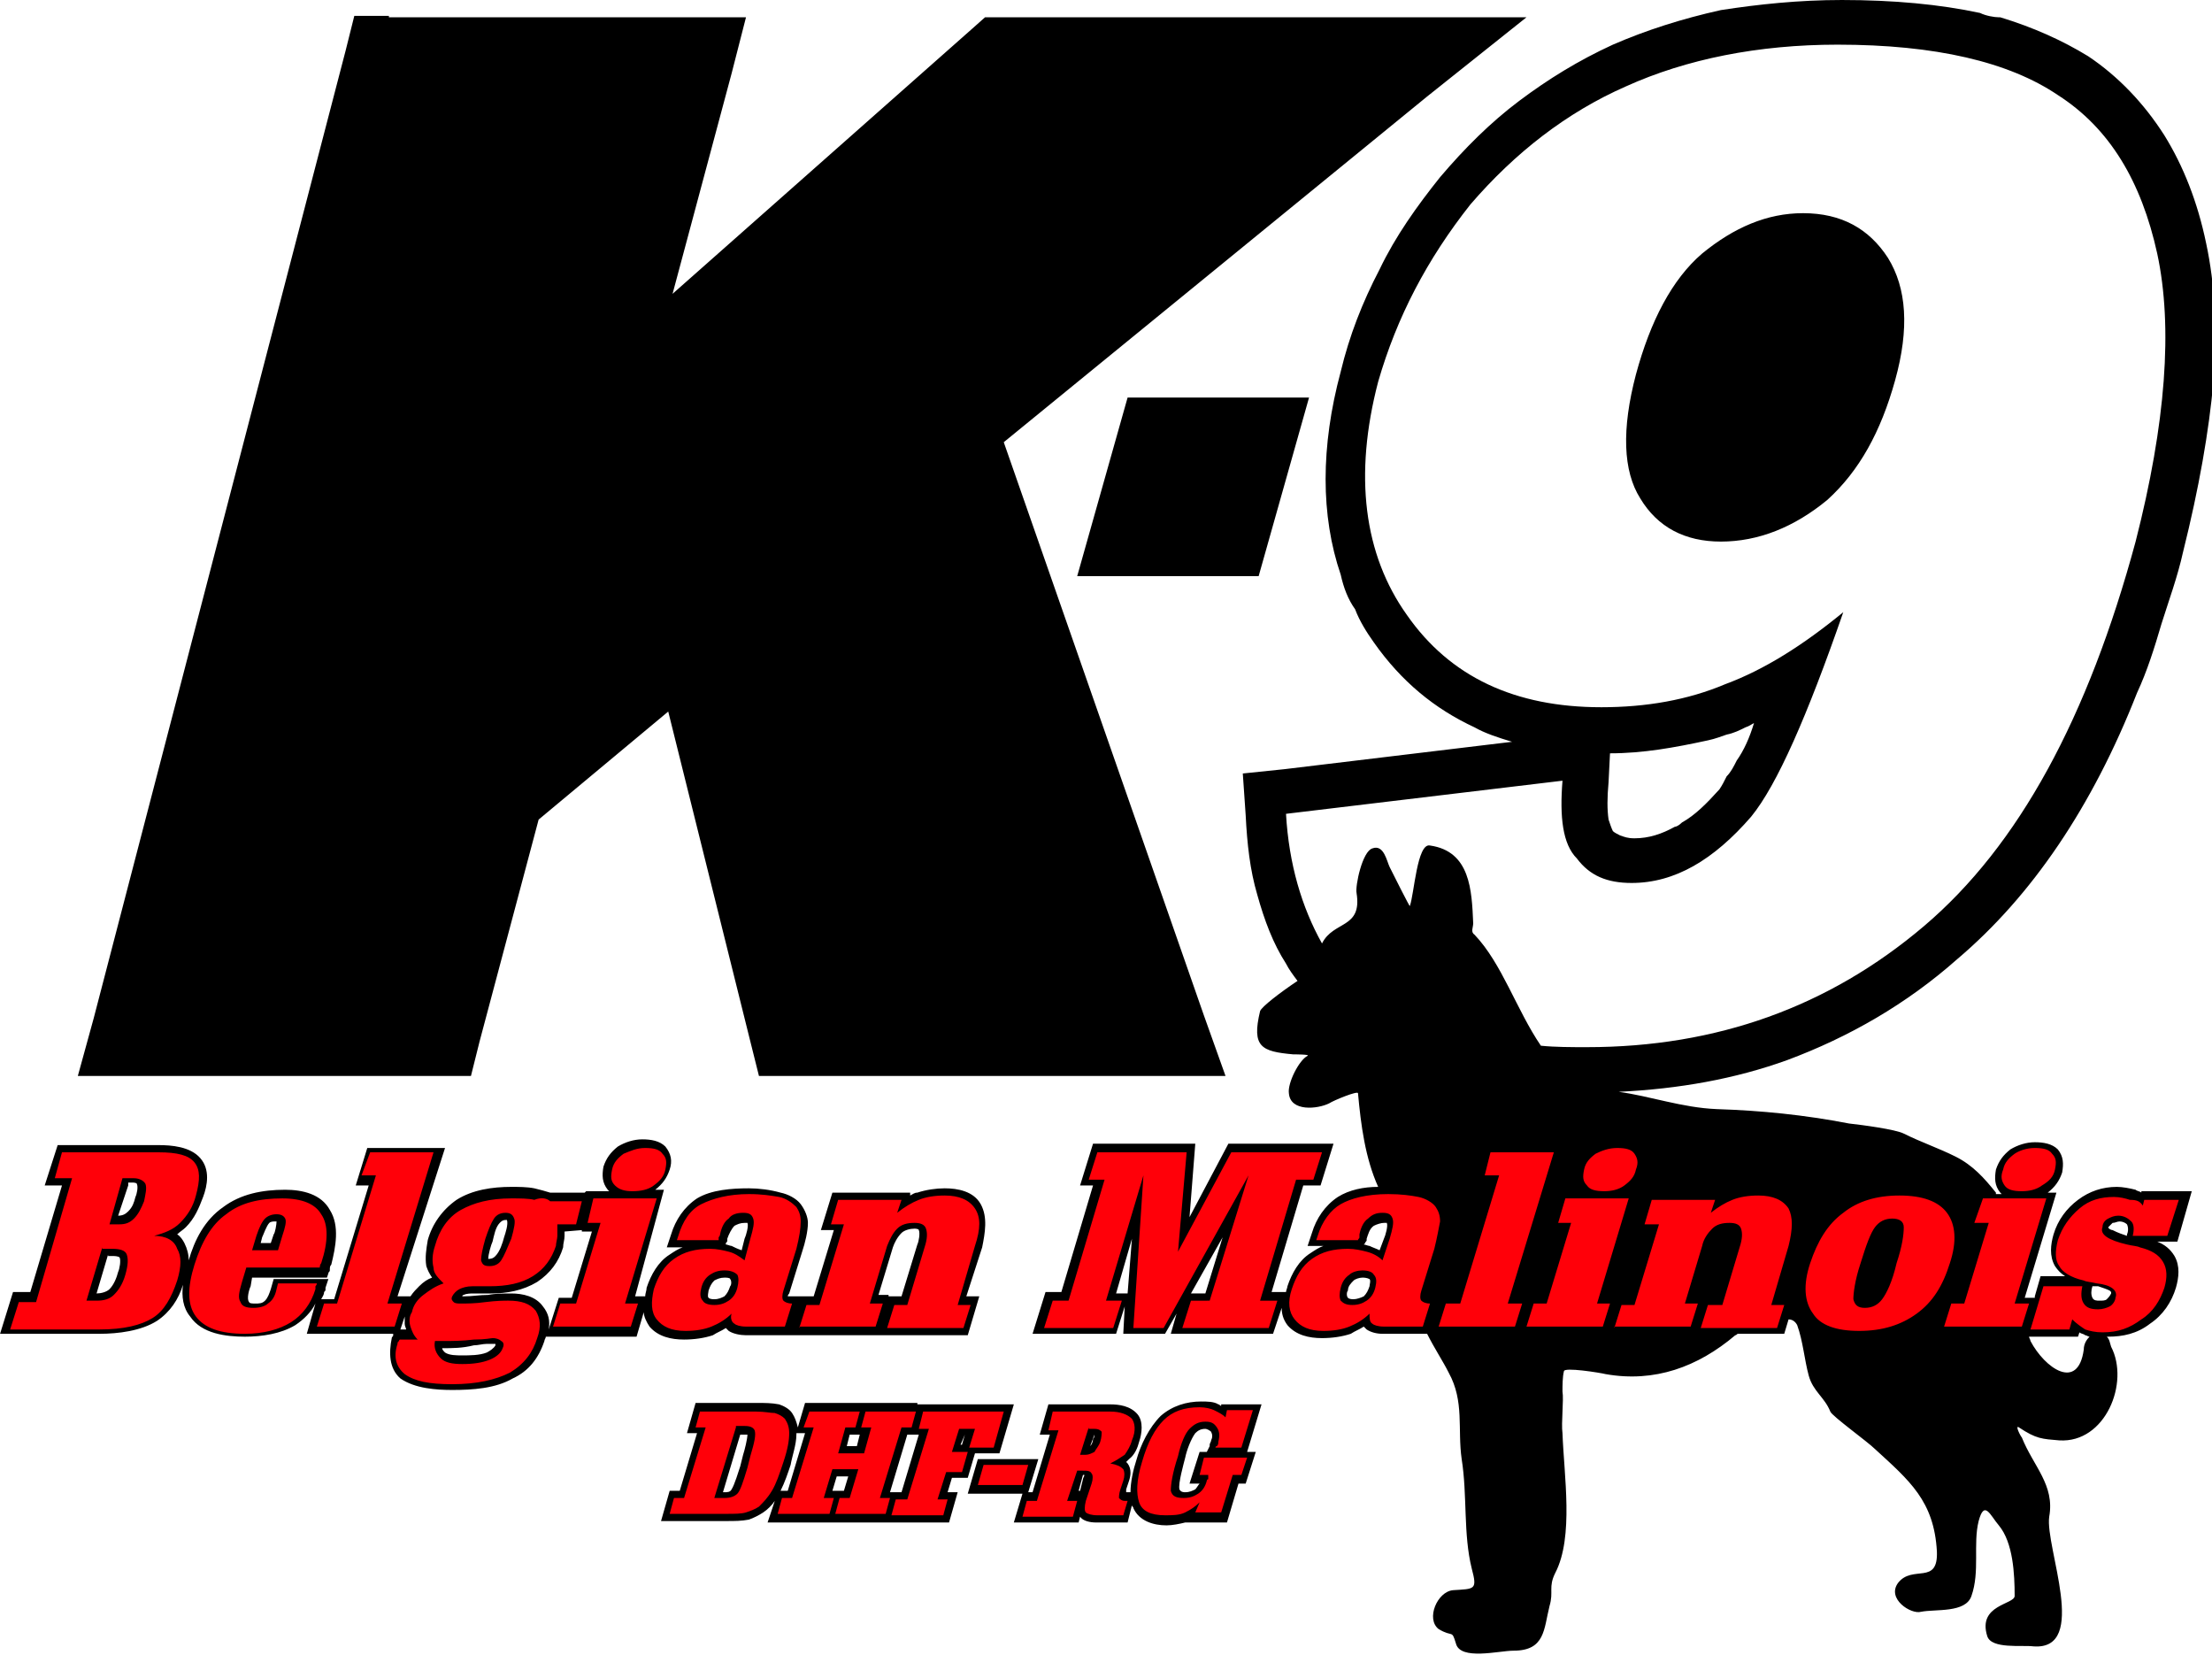 <svg id="Layer_1" xmlns="http://www.w3.org/2000/svg" viewBox="0 0 153.6 114.9" width="2500" height="1870"><style>.st0{fill:#ff0009}</style><g id="Ebene_x0020_1"><path d="M27 1.2H51.8l-1 3.9-4.1 15.3L67.5 2l.9-.8H106l-6.9 5.5-29.4 24 13.9 39.8 1.5 4.2H52.7l-.6-2.4-5.7-22.9-9 7.5-4.1 15.4-.6 2.4H5.4l1.1-4L24 3.5l.6-2.4H27zm51.5 102.4c0-.7.2-1.6.4-2.2.3-1.1.9-2.3 1.7-3.1.8-.7 1.8-1 2.8-1 .4 0 .9 0 1.2.2.1 0 .1.1.2.1v-.1h2.8l-1 3.3h.6l-.7 2.2H86l-.8 2.7h-2.9c-.4.1-.9.2-1.3.2-.9 0-1.9-.3-2.3-1.2 0-.1-.1-.1-.1-.2l-.3 1.2h-2.2c-.4 0-.9-.1-1.1-.4l-.1.4h-4.5l.6-2h-3.8l.7-2.4h4.2l-.7 2.3h.3l1.2-4h-.7l.6-2.1h4.3c.6 0 1.4.1 1.9.7.4.5.3 1.3.1 1.9-.1.4-.3.9-.7 1.2l-.2.2.1.1c.3.4.2.9.1 1.2l-.2.6v.2h.3zm-3.5-.1l.2-.8c0-.1.1-.2.1-.3h-.1l-.3 1.1h.1zm8.8-2.7l.2-.4v-.1c0-.1.1-.2.1-.3.1-.2.1-.4 0-.6-.1-.1-.3-.2-.4-.2-.3 0-.5.1-.7.3-.3.4-.6 1.2-.7 1.7-.1.4-.5 1.8-.4 2.2.1.2.3.2.4.2.3 0 .5-.1.7-.2.1-.1.2-.3.3-.4h-.7l.7-2.2h.5zm-20.1-3.3h6.7l-1 3.4h-1.7l-.5 1.7h-1.1l-.3 1h.7l-.6 2.1H53.3l.5-1.5c-.2.3-.5.6-.8.8-.3.2-.7.4-1 .5-.5.1-1 .1-1.5.1h-4.6l.6-2.1h.7l1.2-4h-.7l.6-2.1h4.3c.5 0 1 0 1.5.1.3.1.7.3.9.6.2.3.3.6.4 1l.5-1.7h7.8zm-.1 2.1H63l-1.2 4h.8l1.2-4h-.2zm-8.3 0c0 .7-.3 1.5-.4 2.1-.2.6-.4 1.2-.7 1.8h.5l1.2-4h-.6zm3.7 0l-.2.8h.7l.2-.8H59zm-1.1 3.9h.7l.3-1h-.8l-.3 1h.1zm9.1-3.9l-.3.7h.1l.2-.7zm74.3-9.6l.4-1.4h1.7c-.3-.2-.5-.4-.7-.7-.4-.7-.3-1.5-.1-2.2.3-1 .9-1.8 1.7-2.4.8-.6 1.7-.9 2.7-.9.4 0 .9.1 1.3.2.1.1.3.1.4.2v-.1h3.5l-1 3.5h-1.4c.5.2.9.5 1.2 1 .4.7.3 1.5.1 2.2-.3 1-.9 1.9-1.8 2.5-.9.7-1.9.9-2.9.9h-.1c.2.2.2.4.3.7 1.3 2.5-.4 6.7-3.6 6.5-1.2-.1-1.6-.1-2.8-.9-.3-.2.1.6.2.7.8 2 2.3 3.3 1.9 5.5-.3 2.1 2.8 9.3-1.1 9-.8-.1-2.9.2-3.2-.7-.7-2.2 1.9-2.2 1.9-2.8 0-1.5-.1-3.7-1.1-4.9-.6-.7-1-1.8-1.4-.3-.4 1.6.1 3.5-.5 5.2-.4 1.2-2.5.9-3.5 1.1-.7.2-2.4-.9-1.6-2 1-1.3 2.8.2 2.7-2.2-.2-3.5-1.9-4.9-4.3-7.1-.5-.5-3-2.3-3.1-2.6-.4-1-1.2-1.4-1.5-2.5-.3-1.1-.4-2.4-.8-3.5-.1-.2-.3-.4-.6-.4l-.3 1h-3.2c-.1 0-.1.1-.2.1-2.6 2.2-5.6 3.3-9 2.7-.4-.1-2.9-.5-2.9-.2-.1.4-.1 1-.1 1.4.1.6-.1 2.2 0 2.9.1 2.9.8 7.2-.5 9.7-.5 1-.1 1.3-.4 2.3-.4 1.6-.3 3.1-2.5 3.1-1 0-3.7.7-4-.5-.3-1-.2-.4-1.2-1-.9-.7-.1-2.6 1-2.7 1.5-.1 1.7 0 1.3-1.5-.6-2.4-.3-5.1-.7-7.6-.3-2.1.2-4-.9-6-.4-.8-1-1.7-1.5-2.7H96c-.4 0-.8-.1-1.1-.3l-.2-.2c-.3.2-.6.3-.9.5-.6.2-1.3.3-2 .3-.9 0-1.8-.2-2.4-.9-.3-.4-.4-.8-.4-1.2l-.6 1.8h-7.1l.4-1.4-.8 1.4H78l.1-1.9-.6 1.9h-5.8l.9-2.9h1.1l2.2-7.4H75l.9-2.9H83l-.4 5.1 2.7-5.1h7.3l-.9 2.9h-1.2l-2.2 7.4h1c0-.1.1-.3.1-.4.3-.9.8-1.8 1.6-2.3.3-.2.6-.4.9-.5h-1.1l.3-.9c.3-1 .9-1.9 1.8-2.5.8-.5 1.8-.7 2.8-.7-.9-2-1.2-4.3-1.4-6.5 0-.2-1.7.5-2 .7-.8.4-2.7.6-2.8-.7-.1-.7.7-2.3 1.3-2.6.2-.1-.9-.1-1-.1-2.2-.2-2.9-.5-2.3-3 .1-.3 1.4-1.3 2.6-2.1-.3-.4-.6-.8-.8-1.2-.9-1.4-1.5-3-2-4.8-.5-1.7-.7-3.5-.8-5.5l-.2-2.9 2.9-.3 15.8-1.9c-1-.3-1.9-.6-2.6-1-2.8-1.3-5.1-3.2-7-5.9-.5-.7-1-1.5-1.3-2.3-.5-.7-.8-1.5-1-2.4-1.4-4.1-1.4-8.9 0-14.1.6-2.5 1.5-4.8 2.7-7.1 1.1-2.3 2.6-4.4 4.2-6.4 1.7-2 3.5-3.8 5.5-5.3s4.1-2.8 6.5-3.9c2.3-1 4.8-1.8 7.5-2.4 2.6-.4 5.4-.7 8.4-.7 3.6 0 6.8.3 9.6.9.4.2 1 .3 1.3.3h.1c2.3.7 4.3 1.6 6.1 2.7 2.1 1.4 3.9 3.3 5.3 5.5 1.3 2.1 2.3 4.6 2.9 7.5.6 2.8.8 6.1.5 9.6-.3 3.4-1 7.4-2.1 11.8-.4 1.8-1 3.4-1.5 5-.5 1.7-1 3.3-1.7 4.8-3.1 7.9-7.3 14.1-12.5 18.5-3.5 3.1-7.5 5.4-11.8 7-3.6 1.3-7.5 2-11.7 2.2 2.2.3 4.4 1.1 6.8 1.2 3.1.1 6.1.4 9.2 1 .9.1 3.2.4 3.8.7 1.2.6 2.4 1 3.6 1.6s2 1.5 2.8 2.5v.1h.4l-.1-.1c-.4-.5-.4-1-.3-1.6.2-.6.5-1 1-1.4.5-.3 1.1-.5 1.7-.5s1.2.1 1.6.5c.4.5.4 1 .3 1.6-.2.6-.5 1-1 1.4h.6l-2.2 7.3h.7zm3.8 2.8c-.1 0-.2-.1-.3-.1-.1-.1-.3-.1-.4-.2l-.1.3h-3.4c0 .1.1.2.1.3 1 1.9 3.3 3.5 3.7.6 0-.4.2-.7.4-.9zm2.6-7v-.1c.1-.2.1-.5 0-.7-.1-.1-.3-.2-.5-.2s-.3.1-.5.1l-.3.3c0 .1.2.2.3.2.4.2.7.3 1 .4zm-2.4 3.5c-.1.3-.1.6 0 .8.1.2.3.2.5.2s.4 0 .5-.1c.1-.1.2-.2.3-.4v-.1l-.1-.1c-.2-.1-.5-.2-.8-.3h-.4zm-62.6.5h1l1.2-3.9-2.2 3.9zm-4.4 0l.3-3.8-1.1 3.8h.8zm16.4-3.4c.1 0 .3.1.4.1.2.1.5.2.7.3l.3-.8c.1-.2.3-.9.2-1.1h-.2c-.2 0-.5.1-.7.2-.3.2-.4.6-.5.9v.1c0 .1-.1.1-.1.2l-.1.1zM55.6 90h.9l1.4-4.6H57l.8-2.6h5.4v.2c.2-.1.3-.2.5-.2.6-.2 1.3-.3 1.9-.3.9 0 2 .2 2.5 1.1.5.9.3 2 .1 3L67.1 90h.9l-.8 2.7H51.8c-.4 0-.9-.1-1.2-.3l-.2-.2c-.3.2-.6.3-.9.5-.6.2-1.3.3-2 .3-.9 0-1.8-.2-2.4-.9-.2-.3-.4-.7-.4-1l-.5 1.7h-6.3c0 .1-.1.2-.1.3-.4 1.2-1.1 2.1-2.2 2.6-1.2.7-2.8.8-4.2.8-1.1 0-2.6-.1-3.6-.8-.8-.7-.8-1.8-.6-2.8 0-.1.1-.1.1-.2v-.1h-6l.6-2.1c-.3.6-.8 1.1-1.4 1.5-1 .6-2.3.8-3.5.8-1.3 0-3-.2-3.8-1.4-.5-.6-.6-1.4-.5-2.2-.3 1-.9 1.9-1.8 2.5-1.1.7-2.7.9-4 .9H0l.9-2.9h1.2l2.2-7.4H3.1l.9-2.8h7c.9 0 2.2.1 2.9.9.7.8.5 1.9.2 2.7-.3.8-.6 1.5-1.2 2.1-.2.2-.4.3-.6.5.2.1.4.4.5.6.2.4.3.8.3 1.2.4-1.4 1.1-2.8 2.4-3.7 1.2-.9 2.7-1.2 4.3-1.2 1.2 0 2.5.3 3.1 1.4.7 1.1.4 2.6.1 3.8-.1.1-.1.2-.1.4 0 .1-.1.1-.1.2l-.1.3h-5.2l-.1.6c-.1.2-.3.9-.1 1.1 0 .1.3.1.4.1.3 0 .5 0 .7-.2.2-.2.3-.5.4-.8l.2-.7h3.8l-.2.6v.1c0 .1 0 .1-.1.2 0 .2-.1.3-.2.5h.9l2.4-7.9h-.9l.8-2.6h5.4L27.6 90h.9c.2-.3.4-.5.6-.7.3-.3.6-.5.9-.6-.2-.3-.3-.5-.4-.8-.1-.6 0-1.2.1-1.8.3-1.1 1-2.1 2-2.8 1.1-.7 2.5-.9 3.8-.9.5 0 1.1 0 1.6.1.4.1.8.2 1.1.3h2.4l.1-.1h1.6l-.1-.1c-.4-.5-.4-1-.3-1.6.2-.6.5-1 1-1.4.5-.3 1.1-.5 1.7-.5.6 0 1.2.1 1.6.5.4.5.5 1 .3 1.6-.2.6-.5 1-1 1.4h.6l-2 7.4h.7c0-.2.1-.4.1-.6.3-.9.8-1.8 1.6-2.3.3-.2.6-.4.9-.5h-1.1l.3-.9c.3-1 .9-1.9 1.8-2.5 1-.6 2.4-.7 3.6-.7.7 0 1.5.1 2.2.3.5.1 1.1.4 1.4.8.3.4.5.9.5 1.3 0 .6-.2 1.4-.4 2l-.9 2.9s-.1.1-.1.2H55.6zm-15.2-4.6l-1.2.1v.3c0 .3-.1.5-.1.8-.3 1-.9 1.8-1.8 2.4-1 .6-2.1.8-3.2.8h-1.2c-.2 0-.5 0-.7.1 0 0-.1 0-.1.1h.1c.6 0 1.1-.1 1.7-.1.5-.1 1.1-.1 1.6-.1.8 0 1.7.2 2.2.9.4.5.5 1 .4 1.6l.7-2.2h.9l1.4-4.6h-.7zm-12.3 6l-.3.9h.4c0-.1-.1-.2-.1-.4v-.5zm22.3-5c.1 0 .3.1.4.1.2.1.4.2.7.3l.2-.8c.1-.2.3-.9.2-1.1h-.2c-.3 0-.5.1-.7.2-.2.2-.4.6-.5.9v.1c0 .1 0 .1-.1.2v.1zM61.7 90h.9l1.1-3.6c.1-.2.2-.8.1-1 0-.1-.3-.1-.3-.1-.3 0-.7.1-.9.3-.3.3-.5.7-.6 1l-1 3.3h.7zM8.9 82.3l-.7 2.1c.3 0 .5-.1.7-.3.3-.3.4-.6.5-1 .1-.2.2-.7.1-.9 0-.1-.3-.1-.3-.1h-.3zm-1.4 4.8l-.8 2.7c.3 0 .7-.1.9-.3.3-.3.5-.8.6-1.2.1-.2.2-.8.1-1-.1-.1-.4-.1-.5-.1h-.3zm10.6-.8h.7l.2-.6c.1-.1.2-.7.2-.9h-.1c-.1 0-.3 0-.4.1-.2.2-.4.8-.5 1l-.1.4zm15.8 1.1c.1 0 .1 0 0 0 .3 0 .4-.1.5-.2.3-.3.5-.9.6-1.3.1-.3.3-.9.2-1.2h-.1c-.2 0-.3.1-.4.2-.3.3-.4.9-.5 1.3-.1.2-.3.9-.3 1.2zm-3.2 6.2c0 .1.1.2.2.3.3.2.8.2 1.2.2.5 0 1.2 0 1.7-.2.2-.1.5-.3.6-.5v-.1H33.8c-.3 0-.6.1-.9.1-.8.2-1.5.2-2.2.2zm19.6-4.9c-.3 0-.5.1-.7.2-.2.2-.3.4-.4.7 0 .1-.1.4 0 .5.1.1.3.1.4.1.3 0 .5-.1.7-.2.2-.2.3-.4.4-.7.1-.1.1-.4 0-.5 0-.1-.3-.1-.4-.1zm44.3 0c-.2 0-.5.1-.6.2-.2.2-.4.4-.4.7-.1.1-.1.4 0 .5.1.1.3.1.4.1.2 0 .5-.1.7-.2.2-.2.3-.4.4-.7 0-.1.1-.4 0-.5-.2-.1-.4-.1-.5-.1zM51.4 99.6l-1.2 4h.1c.2 0 .4 0 .5-.2.2-.3.5-1.3.6-1.6l.2-.8c.1-.3.3-1.1.3-1.4h-.5zm24.6 0l-.3.8c.1-.1.2-.3.2-.5.1-.1.1-.2.1-.3zm15.8-34.1c.8-1.6 2.8-1 2.4-3.5-.1-.5.4-2.9 1.1-3.1.8-.3 1 .9 1.2 1.3.2.4 1.4 2.8 1.4 2.7.3-.8.5-4.4 1.4-4.2 2.8.4 2.9 3.1 3 5.4 0 .3-.2.6.1.8 1.9 2 2.9 5.2 4.6 7.7 1 .1 2.1.1 3.2.1 9 0 16.8-2.8 23.4-8.4 6.6-5.6 11.4-14.5 14.7-26.7 2.1-8.2 2.6-14.9 1.5-20-1.1-5-3.3-8.7-6.9-11-3.4-2.3-8.5-3.5-15.3-3.5-5.5 0-10.5 1-14.7 2.9-4.1 1.8-7.7 4.6-10.8 8.2-3 3.8-5.1 7.8-6.4 12.3-1.7 6.5-1 12 2 16.2 3 4.3 7.5 6.4 13.5 6.4 3.1 0 6-.5 8.6-1.6 2.7-1 5.4-2.7 8.2-5-2.5 7.2-4.6 12-6.4 14.2-2.6 3-5.3 4.6-8.3 4.6-1.7 0-2.9-.5-3.8-1.7-1-1-1.2-2.9-1-5.4l-19.2 2.3c.2 3.5 1.1 6.5 2.5 9 0-.1 0-.1 0 0zm36.8-39.9c.2-.4.3-.9.3-1.2.1-.5.2-.8.2-1.1.2-1.6 0-2.8-.5-3.6l-.1-.1c-.1-.2-.3-.3-.3-.5-.1-.1-.3-.3-.5-.4-.1-.2-.3-.3-.4-.3-.5-.3-1.1-.4-1.9-.4-.9 0-1.7.2-2.4.5-.2.1-.3.1-.5.2-.7.4-1.4.8-2 1.4-.8.6-1.5 1.5-2 2.6-.7 1.1-1.2 2.6-1.7 4.1-.4 1.6-.5 2.9-.5 4.1 0 .9.2 1.6.5 2.1h.1c.1.2.2.3.3.5l.3.3c.5.4 1.3.7 2.3.7 1 0 1.8-.2 2.6-.5 1-.4 1.8-1 2.6-1.7.9-.7 1.6-1.6 2.2-2.7.4-1.2 1-2.5 1.4-4zm-16.8 26.7l-.1 2c-.1 1.1-.1 1.9 0 2.6.1.3.2.6.3.8.1.1.3.2.5.3.3.1.5.2 1 .2 1 0 1.9-.3 2.8-.8.1 0 .3-.1.5-.3.9-.5 1.7-1.3 2.6-2.3.2-.3.3-.5.5-.9.3-.3.5-.7.7-1.1.5-.7.9-1.6 1.2-2.6-.2.1-.3.2-.6.3-.4.2-.8.4-1.3.5-.3.1-.8.3-1.3.4-2.3.5-4.5.9-6.8.9zM78.3 27.6h12.6L87.4 40H74.8l3.5-12.4zM27 4.2h20.7l-6.6 25.4L69.6 4.2h27.6L66.1 29.7l14.7 41.9H55.2L48.3 44 34.5 55.1l-4.3 16.4H9.4L27 4.2zm104.6 22.2c1-3.6.8-6.4-.5-8.5-1.3-2-3.2-3.1-5.9-3.1-2.5 0-4.8 1-7 2.8-2.1 1.8-3.6 4.7-4.6 8.4-1 3.8-.9 6.7.3 8.6 1.2 2 3.1 3 5.6 3 2.6 0 5.1-1 7.4-2.9 2.2-2 3.7-4.7 4.7-8.3zm-51.1 4h6.9l-1.9 6.8h-6.9l1.9-6.8z"/><path class="st0" d="M7.1 86.6L6 90.3h.7c.5 0 .9-.1 1.2-.4.3-.3.6-.7.8-1.4.2-.7.2-1.1.1-1.4-.1-.3-.5-.4-1-.4h-.7zm1.4-4.8L7.6 85h.7c.4 0 .7-.1 1-.4.3-.3.5-.7.7-1.2.1-.5.2-.9.1-1.2-.1-.2-.4-.4-.8-.4h-.8zM4.3 80H11c1.3 0 2.1.2 2.5.7.4.5.4 1.2.1 2.3-.2.8-.6 1.4-1.1 1.9-.5.5-1.1.7-1.8.9.8 0 1.4.3 1.6.9.3.5.3 1.2 0 2.2-.4 1.2-.9 2.1-1.7 2.6-.8.5-2 .8-3.7.8H.7l.6-1.9h1.2L5 81.8H3.8l.5-1.8zm13.2 6.8h1.8l.3-1c.2-.6.3-1 .2-1.2-.1-.2-.3-.3-.6-.3s-.6.1-.8.3c-.2.2-.4.6-.6 1.2l-.3 1zm-.4 1.2l-.3 1c-.2.7-.3 1.1-.1 1.4.1.3.4.4.9.4.4 0 .8-.1 1-.3.3-.2.5-.5.6-1l.1-.4H22s0 .1-.1.2v.2c-.3 1-.9 1.8-1.7 2.3-.8.5-1.9.8-3.2.8-1.7 0-2.8-.4-3.4-1.2-.6-.8-.6-2-.1-3.6s1.2-2.8 2.2-3.5c1-.8 2.3-1.1 3.9-1.1 1.4 0 2.3.4 2.7 1.1.5.7.5 1.9 0 3.4-.1.1-.1.3-.1.3h.1-5.2zm8.6-8h4.4l-3.2 10.5h1l-.5 1.6H22l.5-1.6h.9l2.7-8.9h-1l.6-1.6zm4.5 13.1c-.1.5.1.9.4 1.2.3.3.8.4 1.5.4.8 0 1.4-.1 1.9-.3.5-.2.8-.5.9-.8.1-.2.1-.4-.1-.5-.1-.1-.3-.2-.6-.2-.1 0-.5.1-1.3.1-.8.1-1.5.1-2.1.1h-.6zm4.9-8.9c-.3 0-.6.1-.8.4-.2.3-.4.8-.6 1.4-.2.7-.3 1.2-.3 1.5.1.3.2.4.6.4.3 0 .6-.1.8-.4.2-.3.4-.8.7-1.5.2-.7.3-1.2.2-1.4-.1-.3-.3-.4-.6-.4zm3.1-.8h2.2L40 85h-1.3v.8c0 .2-.1.5-.1.7-.3.9-.8 1.6-1.6 2.1s-1.8.7-3 .7h-1.2c-.4 0-.7.1-.9.2-.2.1-.4.3-.5.5-.1.2 0 .3.1.4.1.1.3.1.5.1.4 0 1 0 1.7-.1.8-.1 1.3-.1 1.6-.1.9 0 1.5.2 1.9.7.3.5.4 1.1.1 1.9-.3 1-.9 1.8-1.9 2.4-1 .5-2.3.8-4 .8-1.6 0-2.6-.2-3.3-.7-.6-.5-.8-1.2-.5-2.1 0-.1 0-.1.1-.2 0 0 0-.1.1-.1H29c-.3-.3-.4-.6-.5-.9-.1-.3-.1-.7.1-1 .1-.5.4-.9.8-1.2.4-.3.8-.6 1.4-.8-.4-.4-.7-.7-.7-1.1-.1-.4-.1-.9.1-1.5.3-1.1.9-2 1.8-2.5s2-.8 3.5-.8c.6 0 1.2 0 1.6.1.5-.2.9-.1 1.1.1zm6.6-3.7c.6 0 1 .1 1.2.4.3.3.3.6.2 1.1-.1.5-.4.8-.8 1.1-.4.3-.9.4-1.5.4-.5 0-.9-.1-1.2-.4-.3-.3-.3-.6-.2-1.1.1-.5.4-.8.8-1.1.5-.2.9-.4 1.5-.4zm-3.6 3.5h4.4l-2.2 7.3h.9l-.5 1.6h-5.4l.5-1.6H40l1.7-5.6h-.9l.4-1.7zm9.1 5c-.4 0-.7.1-1 .3-.3.2-.5.5-.6.9-.1.4-.1.7.1.9.1.2.4.3.8.3s.7-.1 1-.3c.3-.2.5-.5.6-.9.1-.4.1-.7 0-.9-.2-.2-.5-.3-.9-.3zm5-1.5l-.9 2.9c-.1.3-.1.6 0 .7.1.1.3.2.6.2l-.5 1.6h-2.7c-.4 0-.7-.1-.8-.2-.2-.1-.3-.4-.2-.7-.4.4-.9.7-1.4.9-.5.2-1.1.3-1.8.3-1 0-1.6-.3-2-.8-.4-.5-.4-1.2-.2-2.1.3-.9.7-1.6 1.4-2.1s1.5-.7 2.5-.7c.5 0 .9.1 1.3.2s.7.3 1.1.6l.4-1.5c.2-.7.3-1.1.2-1.4-.1-.3-.3-.4-.7-.4-.4 0-.8.1-1 .4-.3.2-.5.6-.6 1.1 0 0 0 .1-.1.2v.2H47l.1-.3c.3-1 .8-1.8 1.6-2.2.8-.4 1.9-.7 3.3-.7.9 0 1.5.1 2.1.2.5.1.9.4 1.2.7.2.3.3.6.3 1 0 .5-.1 1.1-.3 1.9zm.2 5.5l.5-1.6h.9l1.7-5.6h-.9l.5-1.7h4.4l-.3.9c.5-.4 1-.7 1.5-.9s1.1-.3 1.8-.3c1 0 1.7.3 2.1.9.4.6.4 1.4 0 2.6l-1.2 4.1h.9l-.5 1.6h-5.3l.5-1.6h.9l1.2-4c.2-.6.2-1 .1-1.3-.1-.3-.4-.4-.8-.4-.5 0-.9.1-1.2.4-.3.3-.5.7-.7 1.2l-1.2 4h.9l-.5 1.6h-5.3zM76.2 80h6.2l-.6 6.9 3.7-6.9h6.3l-.6 1.9H90l-2.5 8.4h1.2l-.6 1.9h-6l.6-1.9H84l2.7-8.7-5.9 10.6h-2.1l.7-10.6-2.6 8.7h1.1l-.6 1.9h-4.8l.6-1.9h1.1l2.5-8.4h-1.1l.6-1.9zm18.4 8.2c-.3 0-.7.1-.9.3-.3.2-.5.5-.6.9-.1.4-.1.7 0 .9.2.2.4.3.8.3s.7-.1 1-.3c.3-.2.5-.5.6-.9.1-.4.1-.7-.1-.9-.1-.2-.4-.3-.8-.3zm5-1.5l-.9 2.9c-.1.3-.1.6 0 .7.1.1.3.2.6.2l-.5 1.6h-2.7c-.4 0-.7-.1-.8-.2-.2-.1-.2-.4-.2-.7-.4.4-.9.7-1.4.9-.5.2-1.1.3-1.8.3-1 0-1.6-.3-2-.8-.4-.5-.5-1.2-.2-2.1.3-.9.7-1.6 1.4-2.1s1.5-.7 2.5-.7c.5 0 .9.1 1.3.2s.8.3 1.1.6l.5-1.5c.2-.7.3-1.1.2-1.4-.1-.3-.3-.4-.7-.4s-.7.1-1 .4c-.3.2-.5.6-.6 1.1v.2c0 .1-.1.1-.1.2h-2.9l.1-.3c.3-1 .9-1.8 1.6-2.2.7-.4 1.8-.7 3.3-.7.9 0 1.6.1 2.1.2s1 .4 1.2.7c.2.3.3.6.3 1-.1.5-.2 1.1-.4 1.9zm3.9-6.7h4.4l-3.2 10.5h1l-.5 1.6h-5.3l.5-1.6h1l2.7-8.9h-1l.4-1.6zm8.8-.3c.6 0 1 .1 1.2.4.2.3.3.6.1 1.1-.1.5-.4.8-.8 1.1-.4.3-.9.4-1.4.4-.6 0-1-.1-1.2-.4-.3-.3-.3-.6-.2-1.1.1-.5.4-.8.8-1.1.4-.2.9-.4 1.5-.4zm-3.6 3.5h4.4l-2.2 7.3h.9l-.5 1.6H106l.5-1.6h.9l1.7-5.6h-.9l.5-1.7zm3.4 9l.5-1.6h.9l1.7-5.6h-1l.5-1.7h4.4l-.3.9c.5-.4 1-.7 1.5-.9.5-.2 1.1-.3 1.8-.3 1 0 1.7.3 2.1.9.3.6.3 1.4 0 2.6l-1.2 4.1h.9l-.5 1.6h-5.3l.5-1.6h1l1.2-4c.2-.6.2-1 .1-1.3-.1-.3-.4-.4-.8-.4-.5 0-.9.1-1.2.4-.3.3-.6.7-.7 1.2l-1.2 4h.9l-.5 1.6h-5.3zm19.3-7.6c-.5 0-.9.2-1.2.6-.3.4-.6 1.2-1 2.5-.4 1.2-.5 2.1-.5 2.5.1.4.3.6.8.6s.9-.2 1.2-.6c.3-.4.7-1.2 1-2.5.4-1.2.5-2 .5-2.5 0-.4-.3-.6-.8-.6zm.5-1.6c1.6 0 2.7.4 3.3 1.2.6.8.7 2 .2 3.5-.5 1.6-1.2 2.7-2.3 3.5-1.1.8-2.4 1.2-4 1.2s-2.7-.4-3.2-1.2c-.6-.8-.7-2-.2-3.5.5-1.5 1.2-2.7 2.3-3.5 1-.8 2.3-1.2 3.9-1.2zm9.4-3.3c.6 0 1 .1 1.2.4.3.3.3.6.2 1.1-.1.5-.4.8-.9 1.1-.4.3-.9.4-1.4.4-.6 0-1-.1-1.2-.4-.2-.3-.3-.6-.1-1.1.1-.5.4-.8.8-1.1.3-.2.8-.4 1.4-.4zm-3.6 3.5h4.4l-2.2 7.3h1l-.5 1.6H135l.5-1.6h.9l1.7-5.6h-1l.6-1.7zm11.1.5l.1-.4h2.4l-.8 2.5h-2.4c.1-.4.1-.8-.1-1s-.5-.4-.9-.4c-.3 0-.5.1-.7.2s-.4.3-.4.6c-.2.5.4.9 1.7 1.2.4.1.7.1.9.2.8.2 1.3.5 1.6 1 .3.5.3 1.1.1 1.8-.3.9-.8 1.7-1.6 2.2-.8.6-1.6.9-2.7.9-.5 0-.9-.1-1.2-.2-.3-.2-.6-.4-.9-.7l-.2.7H141l.9-3h2.7c-.1.5-.1.9.1 1.2.2.3.5.4 1 .4.3 0 .6-.1.8-.2.2-.1.4-.4.4-.6.2-.5-.3-.9-1.3-1-.4-.1-.7-.1-.9-.2-.9-.2-1.5-.6-1.7-1-.3-.4-.3-1-.1-1.8.3-.9.8-1.6 1.5-2.2s1.5-.8 2.4-.8c.4 0 .8.1 1.1.2.5 0 .7.1.9.4zM51.1 99.1l-1.5 4.9h.7c.4 0 .7-.1.9-.3.2-.2.4-.8.7-1.8l.1-.4.1-.4c.3-1 .4-1.5.3-1.8-.1-.2-.3-.3-.7-.3h-.6zM48.6 98h3.9c.6 0 1 .1 1.3.1.3.1.5.2.7.4.2.3.3.6.3 1 0 .5-.1 1.1-.4 2-.3.9-.5 1.5-.8 2-.3.5-.6.8-.9 1.1-.3.2-.6.3-.9.4-.3.1-.8.1-1.4.1h-3.9l.3-1.1h.7l1.5-4.9h-.7l.3-1.1zm7.6 0h3.5l-.3 1.1h-.7l-.5 1.8H60l.5-1.8h-.7l.3-1.1h3.5l-.3 1.1h-.7l-1.5 4.9h.7l-.3 1.1H58l.3-1.1h.7l.6-2h-1.8l-.6 2h.7l-.3 1.1H54l.3-1.1h.7l1.5-4.9h-.7l.4-1.1zm7.9 0h5.6l-.7 2.5h-1.7l.4-1.3h-1.1l-.5 1.6h1.1l-.4 1.4h-1.1l-.6 1.9h.7l-.3 1.1h-3.6l.3-1.1h.8l1.5-4.9h-.7l.3-1.2zm4.2 3.7h3.1l-.4 1.4h-3.1l.4-1.4zm7.3-2.6L75 101h.4c.2 0 .4-.1.6-.2.1-.2.3-.4.4-.7.1-.3.1-.6.1-.7-.1-.1-.2-.2-.5-.2h-.4zM73.1 98h4c.7 0 1.2.2 1.5.5.2.3.3.8 0 1.5-.1.4-.3.7-.5 1-.3.2-.6.4-1 .6.5.1.7.2.9.4.1.2.1.5 0 .8l-.2.6c-.1.3-.1.5-.1.6.1.1.2.2.4.2h.2l-.3 1h-1.8c-.4 0-.7-.1-.8-.2-.1-.1-.1-.4 0-.8l.4-1.2c.1-.3.1-.6 0-.7-.1-.2-.3-.2-.7-.2h-.3l-.7 2.1h.7l-.3 1.1H71l.3-1.1h.7l1.5-4.9h-.7l.3-1.3zm12 .4l.1-.5H87l-.8 2.6h-1.8s0-.1.1-.1c.1-.1.1-.2.1-.3.1-.4.1-.7-.1-1-.2-.3-.4-.4-.8-.4-.5 0-.8.2-1.1.5-.3.3-.6 1-.8 1.9-.4 1.2-.5 2-.5 2.4.1.4.4.5.9.5.4 0 .7-.1 1-.3.3-.2.5-.5.6-.9 0 0 0-.1.1-.1v-.3h-.6l.3-1.2h3l-.4 1.2h-.6l-.8 2.6H83l.3-.7c-.3.3-.6.5-1 .7-.4.2-.9.2-1.4.2-1 0-1.6-.3-1.8-.9s-.2-1.5.2-2.8c.4-1.4.9-2.3 1.5-2.9.6-.6 1.4-.9 2.5-.9.4 0 .8.1 1 .2.4.2.6.3.8.5z"/></g></svg>